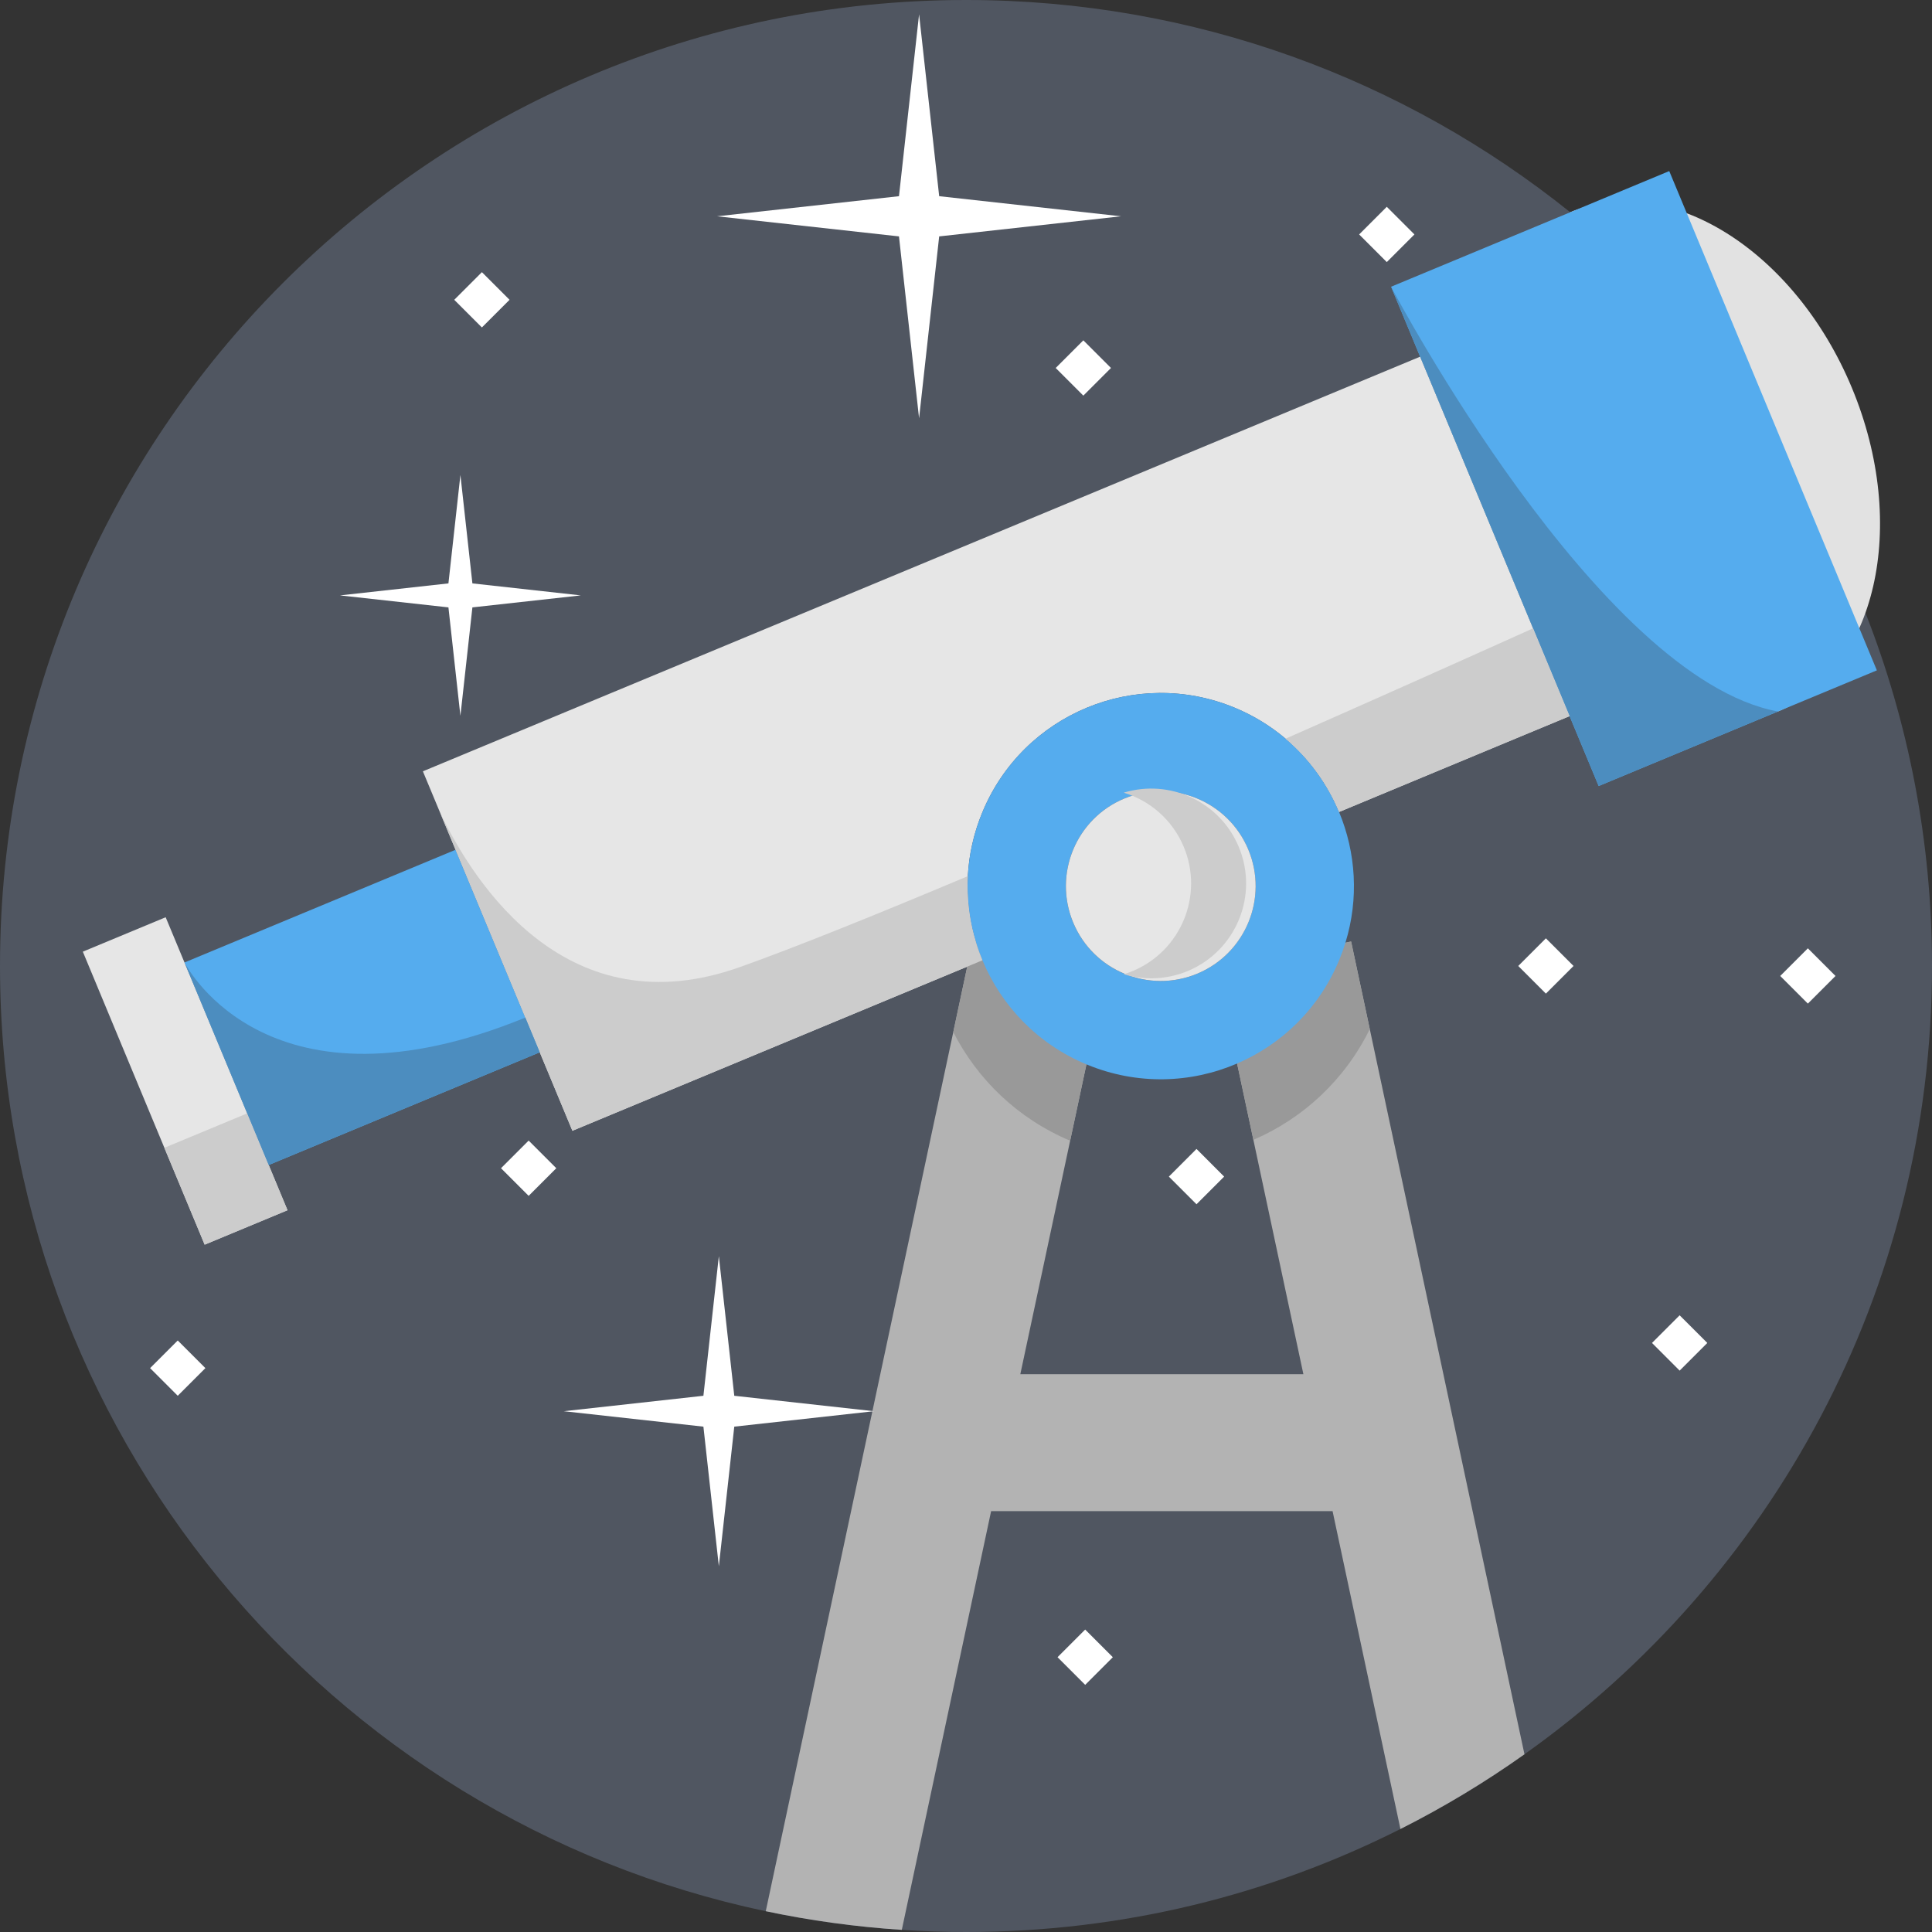 <svg width="84" height="84" viewBox="0 0 84 84" fill="none" xmlns="http://www.w3.org/2000/svg">
<rect x="0" y="0" width="84" height="84" fill="#333333" stroke="none"/>
<path d="M84 41.999C84 56.147 77.003 68.662 66.281 76.273C64.574 77.486 62.771 78.573 60.888 79.522C55.209 82.386 48.794 84 42.001 84C41.063 84 40.132 83.969 39.209 83.907C37.196 83.776 35.221 83.503 33.294 83.097C14.276 79.087 0 62.21 0 41.999C0 18.803 18.805 0 42.001 0C51.941 0 61.077 3.456 68.27 9.228C68.272 9.23 68.276 9.232 68.278 9.234C72.054 12.265 75.293 15.936 77.834 20.081C79.107 22.158 80.204 24.353 81.106 26.646C82.974 31.401 84 36.58 84 41.999Z" fill="#505661"/>
<path d="M39.086 10.278L39.96 18.186L40.834 10.278L48.742 9.404L40.834 8.53L39.96 0.622L39.086 8.53L31.178 9.404L39.086 10.278Z" fill="white"/>
<path d="M66.281 76.273C64.574 77.486 62.771 78.573 60.888 79.522L57.938 65.702H43.092L39.209 83.907C37.196 83.776 35.221 83.503 33.294 83.096L41.447 44.872L42.054 42.026L42.287 40.935L42.433 40.966L45.692 41.662L48.111 42.177L47.644 44.363L47.236 46.276L46.528 49.597L44.362 59.747H56.669L54.495 49.559L53.787 46.239L53.373 44.307L52.92 42.177L55.237 41.684L58.498 40.988L58.744 40.935L59.556 44.744L66.281 76.273Z" fill="#B3B3B3"/>
<path d="M68.274 9.226C72.544 7.451 78.026 10.872 80.519 16.867C83.01 22.86 81.57 29.159 77.3 30.935L68.274 9.226Z" fill="#E2E2E2"/>
<path d="M81.603 29.146L77.3 30.935L69.507 34.175L68.243 31.135L61.745 15.508L60.483 12.471C60.481 12.469 60.481 12.467 60.481 12.467L68.274 9.227L68.418 9.168L72.576 7.438L73.34 9.274L73.875 10.562L80.304 26.022L80.839 27.31L81.603 29.146Z" fill="#55ACEE"/>
<path d="M68.243 31.136L66.301 31.942L58.221 35.303C57.714 34.085 56.924 32.988 55.894 32.117C55.244 31.567 54.501 31.108 53.672 30.766C49.384 28.997 44.475 31.037 42.708 35.325C42.333 36.232 42.128 37.167 42.079 38.094C42.072 38.238 42.068 38.384 42.068 38.528C42.068 38.62 42.07 38.715 42.074 38.808C42.077 38.923 42.083 39.038 42.092 39.152C42.099 39.245 42.108 39.34 42.119 39.433C42.119 39.451 42.121 39.469 42.125 39.488C42.136 39.581 42.147 39.673 42.161 39.764V39.77C42.176 39.866 42.192 39.961 42.21 40.056C42.23 40.165 42.252 40.271 42.276 40.378C42.298 40.475 42.322 40.571 42.347 40.666C42.347 40.67 42.349 40.672 42.351 40.673C42.371 40.755 42.394 40.837 42.42 40.919C42.42 40.923 42.42 40.925 42.422 40.928C42.425 40.941 42.429 40.954 42.433 40.967C42.434 40.97 42.434 40.974 42.436 40.978C42.456 41.043 42.476 41.107 42.498 41.172C42.522 41.247 42.549 41.322 42.577 41.397C42.595 41.448 42.615 41.499 42.635 41.55C42.66 41.619 42.688 41.685 42.715 41.752L42.054 42.027L24.887 49.164L23.468 45.752L19.807 36.946L19.143 35.353L18.389 33.542C18.387 33.536 18.387 33.535 18.387 33.535L61.429 15.639L61.746 15.508L66.657 27.319L68.243 31.136Z" fill="#E6E6E6"/>
<path d="M58.743 40.935L58.497 40.988L55.236 41.684C54.927 42.722 54.282 43.655 53.373 44.307L53.786 46.239L54.495 49.559C56.635 48.635 58.461 46.974 59.555 44.744L58.743 40.935ZM45.872 42.175C45.801 42.006 45.74 41.835 45.691 41.662L42.432 40.966L42.287 40.935L42.054 42.026L41.447 44.872C42.493 46.925 44.241 48.631 46.528 49.597L47.236 46.276L47.644 44.364C46.881 43.839 46.254 43.094 45.872 42.175Z" fill="#999999"/>
<path d="M58.22 35.303C57.395 33.317 55.814 31.651 53.672 30.765C49.384 28.997 44.474 31.037 42.708 35.325C42.274 36.374 42.068 37.46 42.068 38.527C42.068 38.62 42.07 38.715 42.074 38.808C42.077 38.922 42.083 39.037 42.092 39.152C42.099 39.246 42.108 39.34 42.119 39.432C42.119 39.451 42.121 39.469 42.125 39.487C42.136 39.58 42.146 39.673 42.161 39.764V39.769C42.176 39.866 42.192 39.961 42.21 40.055C42.23 40.165 42.252 40.27 42.276 40.378C42.298 40.474 42.321 40.571 42.347 40.666C42.347 40.669 42.349 40.671 42.35 40.673C42.372 40.755 42.394 40.838 42.42 40.919C42.42 40.922 42.42 40.924 42.422 40.928C42.425 40.941 42.429 40.953 42.432 40.966C42.434 40.97 42.434 40.973 42.436 40.977C42.456 41.043 42.476 41.106 42.498 41.172C42.522 41.247 42.549 41.321 42.576 41.396C42.595 41.447 42.615 41.498 42.635 41.549C42.66 41.618 42.688 41.684 42.715 41.751C43.536 43.726 45.107 45.389 47.236 46.276C47.247 46.28 47.256 46.285 47.267 46.289C49.444 47.187 51.781 47.103 53.787 46.24C55.73 45.405 57.361 43.841 58.231 41.729C58.332 41.483 58.421 41.238 58.497 40.988C59.089 39.066 58.953 37.061 58.22 35.303ZM46.659 40.11C45.784 38.008 46.781 35.593 48.885 34.718C50.987 33.844 53.402 34.84 54.276 36.944C55.151 39.046 54.154 41.462 52.05 42.336C49.949 43.211 47.533 42.214 46.659 40.11Z" fill="#55ACEE"/>
<path d="M48.885 34.718C50.988 33.843 53.403 34.84 54.277 36.943C55.151 39.046 54.155 41.461 52.052 42.335C49.949 43.209 47.534 42.213 46.66 40.11C45.785 38.007 46.782 35.592 48.885 34.718Z" fill="#E6E6E6"/>
<path d="M53.862 36.827C53.041 34.852 50.861 33.854 48.857 34.464C49.996 34.809 50.978 35.643 51.471 36.827C52.345 38.93 51.348 41.345 49.246 42.219C49.118 42.273 48.989 42.319 48.859 42.358C49.742 42.626 50.72 42.601 51.638 42.219C53.74 41.345 54.737 38.93 53.862 36.827Z" fill="#CCCCCC"/>
<path d="M23.468 45.752L11.682 50.653L8.026 41.858C8.022 41.851 8.021 41.847 8.021 41.847L19.806 36.947L22.841 44.244L23.468 45.752Z" fill="#55ACEE"/>
<path d="M8.021 41.846L11.682 50.652L12.5 52.619L8.898 54.116L3.601 41.377L7.203 39.88L8.021 41.846Z" fill="#E6E6E6"/>
<path d="M11.02 49.057L12.23 51.968L12.501 52.618L8.899 54.116L7.147 49.904L10.749 48.407L11.02 49.057Z" fill="#CCCCCC"/>
<path d="M77.3 30.934L69.508 34.175L68.243 31.134L61.746 15.507L60.483 12.47C60.622 12.73 69.487 29.487 77.3 30.934Z" fill="#4C8DBF"/>
<path d="M42.635 41.55C42.66 41.619 42.687 41.684 42.715 41.752L42.054 42.027L24.887 49.164L23.468 45.752L19.806 36.946L19.143 35.352C20.695 38.571 24.73 44.692 32.164 42.049C34.569 41.194 38.104 39.766 42.079 38.094C42.072 38.238 42.068 38.384 42.068 38.528C42.068 38.62 42.07 38.715 42.074 38.808C42.077 38.923 42.083 39.038 42.092 39.152C42.099 39.245 42.108 39.34 42.119 39.433C42.119 39.451 42.121 39.469 42.124 39.488C42.136 39.58 42.146 39.673 42.161 39.764V39.77C42.176 39.866 42.192 39.961 42.21 40.056C42.23 40.165 42.252 40.271 42.276 40.378C42.298 40.475 42.321 40.571 42.347 40.666C42.347 40.67 42.349 40.671 42.35 40.673C42.37 40.755 42.394 40.837 42.42 40.919C42.42 40.923 42.42 40.925 42.422 40.928C42.425 40.941 42.429 40.954 42.432 40.967C42.434 40.97 42.434 40.974 42.436 40.978C42.456 41.043 42.476 41.107 42.498 41.172C42.522 41.247 42.549 41.322 42.576 41.397C42.595 41.448 42.615 41.499 42.635 41.55Z" fill="#CCCCCC"/>
<path d="M23.468 45.752L11.682 50.652L8.026 41.857C8.19 42.17 11.793 48.758 22.841 44.243L23.468 45.752Z" fill="#4C8DBF"/>
<path d="M68.243 31.136L66.301 31.943L58.221 35.303C57.714 34.085 56.924 32.988 55.894 32.117C60.049 30.283 63.877 28.571 66.656 27.319L68.243 31.136Z" fill="#CCCCCC"/>
<path d="M30.583 62.028L31.254 68.097L31.925 62.028L37.995 61.357L31.925 60.686L31.254 54.616L30.583 60.686L24.513 61.357L30.583 62.028Z" fill="white"/>
<path d="M19.497 26.408L20.018 31.122L20.539 26.408L25.253 25.887L20.539 25.365L20.018 20.651L19.497 25.365L14.782 25.887L19.497 26.408Z" fill="white"/>
<path d="M47.102 14.797L45.9 15.999L47.102 17.201L48.304 15.999L47.102 14.797Z" fill="white"/>
<path d="M22.985 49.59L21.783 50.792L22.985 51.994L24.187 50.792L22.985 49.59Z" fill="white"/>
<path d="M67.213 40.797L66.011 41.999L67.213 43.201L68.415 41.999L67.213 40.797Z" fill="white"/>
<path d="M52.022 49.954L50.82 51.157L52.022 52.359L53.224 51.157L52.022 49.954Z" fill="white"/>
<path d="M47.182 70.85L45.98 72.052L47.182 73.254L48.384 72.052L47.182 70.85Z" fill="white"/>
<path d="M73.028 57.187L71.826 58.389L73.028 59.592L74.231 58.389L73.028 57.187Z" fill="white"/>
<path d="M20.952 11.833L19.75 13.035L20.952 14.237L22.154 13.035L20.952 11.833Z" fill="white"/>
<path d="M78.603 41.231L77.401 42.433L78.603 43.635L79.805 42.433L78.603 41.231Z" fill="white"/>
<path d="M7.728 58.282L6.526 59.484L7.728 60.686L8.93 59.484L7.728 58.282Z" fill="white"/>
<path d="M60.295 8.991L59.093 10.193L60.295 11.395L61.497 10.193L60.295 8.991Z" fill="white"/>
</svg>
